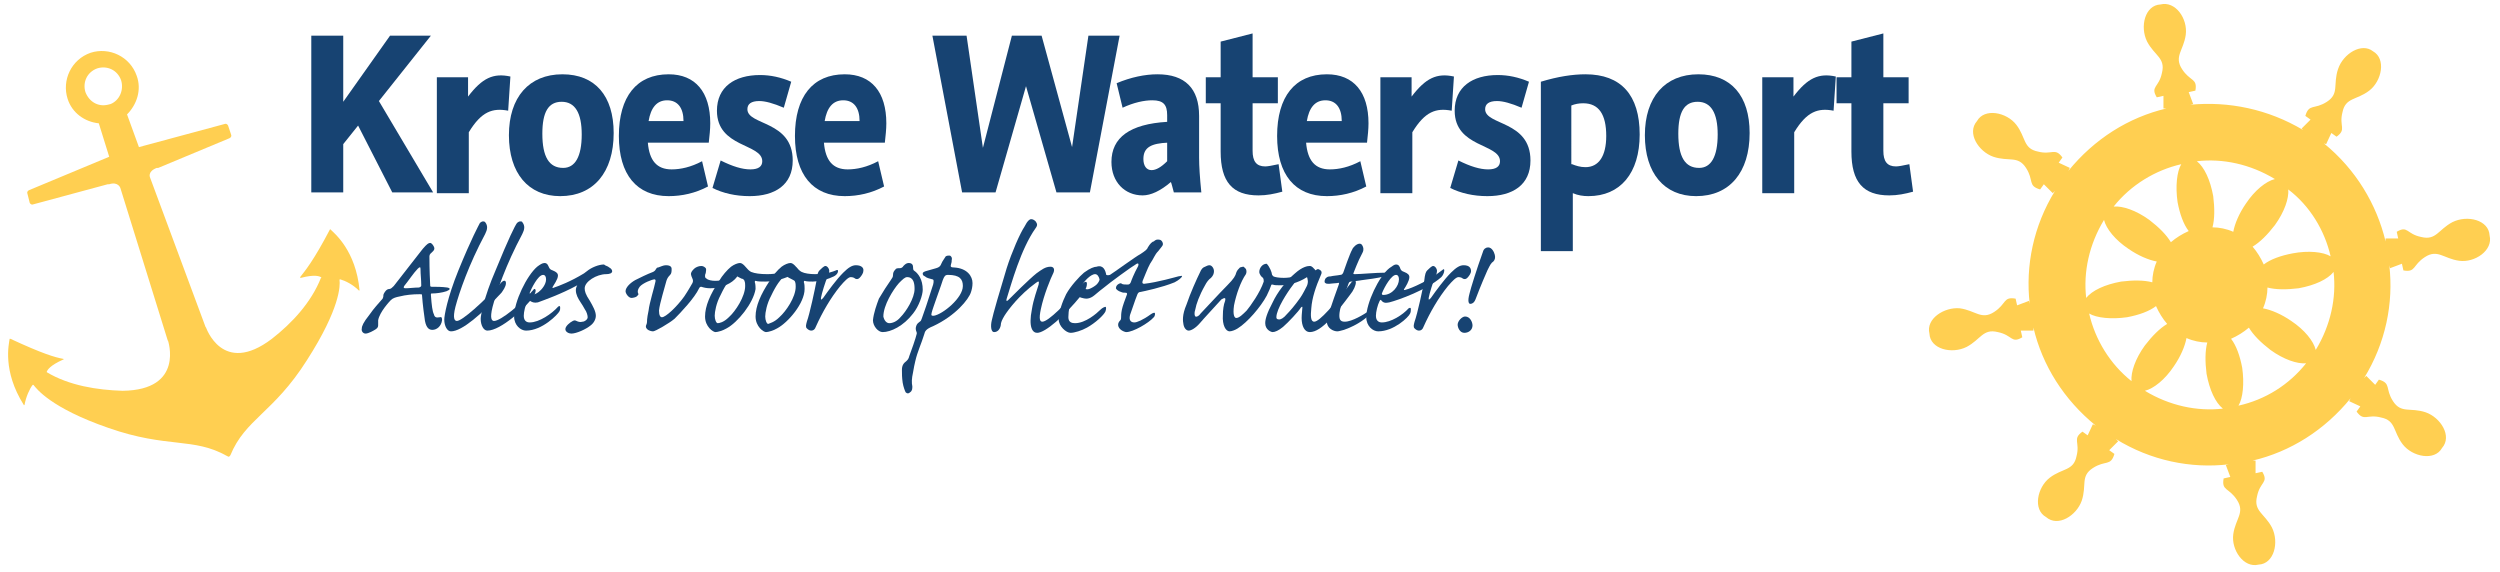 <?xml version="1.0" encoding="utf-8"?>
<!-- Generator: Adobe Illustrator 22.0.1, SVG Export Plug-In . SVG Version: 6.00 Build 0)  -->
<svg version="1.1" id="Laag_1" xmlns="http://www.w3.org/2000/svg" xmlns:xlink="http://www.w3.org/1999/xlink" x="0px" y="0px"
	 viewBox="0 0 336.5 77" style="enable-background:new 0 0 336.5 77;" xml:space="preserve">
<style type="text/css">
	.st0{fill:#FFCF51;}
	.st1{fill:#174372;}
</style>
<g>
	<path class="st0" d="M30.9,61.4c0.1,0,0-0.1,0.1-0.1c2-4.9,5.8-5.7,10.3-12.8c4.5-7,4.5-10.1,4.4-10.8c0-0.1,0-0.1,0.1-0.1
		c0.7,0.2,1.7,0.7,2.5,1.5c0.1,0,0.1,0,0.1,0c-0.5-5.4-3.4-7.7-3.9-8.2c0-0.1-0.1,0-0.1,0c-2.2,4.2-3.3,5.5-4,6.4
		c0,0.1,0,0.1,0.1,0.1c1.9-0.5,2.5-0.2,2.7-0.1c0.1,0,0.1,0,0,0.1c-1.3,3.3-3.9,6.1-6.6,8.2l0,0c-6.7,5.1-8.9-1.6-8.9-1.6l0,0.1
		l-7.5-20.2l0,0c0,0-0.4-0.8,0.9-1.3l0.1,0l0.1,0l9.6-4c0.2-0.1,0.3-0.3,0.2-0.5l-0.4-1.2c-0.1-0.2-0.3-0.3-0.5-0.2l-11.5,3.1
		l-1.6-4.4c1.3-1.3,2-3.3,1.3-5.2c-0.9-2.6-3.7-3.9-6.2-3.1c-2.6,0.9-3.9,3.7-3.1,6.2c0.6,1.9,2.3,3.1,4.2,3.3l1.4,4.5L3.9,25.6
		c-0.2,0.1-0.3,0.3-0.2,0.5L4,27.3c0.1,0.2,0.3,0.3,0.5,0.2l10-2.7l0.1,0l0.1,0c1.2-0.4,1.5,0.5,1.5,0.5l0,0l6.4,20.6l0-0.1
		c0,0,2.3,6.7-6.1,6.8c-3.4-0.1-7.2-0.7-10.2-2.5c0,0,0-0.1,0-0.1c0.1-0.2,0.4-0.8,2.2-1.6c0.1,0,0.1-0.1,0-0.1
		c-1.1-0.2-2.8-0.7-7.1-2.7c-0.1,0-0.1,0-0.1,0c-0.1,0.7-1,4.3,1.9,8.9c0,0.1,0.1,0,0.1,0c0.2-1.1,0.7-2.2,1.1-2.7
		c0.1,0,0.1,0,0.1,0c0.4,0.5,2.3,3.1,10.1,5.8c8,2.8,11.4,1.2,16,3.8C30.8,61.5,30.8,61.5,30.9,61.4 M14.9,14l-0.4,0.1
		c-1.3,0.3-2.5-0.4-3-1.7c-0.4-1.3,0.2-2.7,1.6-3.2c1.3-0.4,2.7,0.2,3.2,1.6C16.7,12.1,16.1,13.5,14.9,14z"/>
	<g>
		<path class="st1" d="M52.8,25.9l-4.6-9l-2,2.5v6.5h-4.3V4.8h4.3v8.9l6.3-8.9H58l-7,8.8l7.3,12.3H52.8z"/>
		<path class="st1" d="M68.4,14.9c-2.1-0.4-3.6,0.1-5.3,2.9v8.2h-4.3V10.4h4.2v2.6c1.9-2.5,3.4-3.2,5.7-2.7L68.4,14.9z"/>
		<path class="st1" d="M82.6,17.9c0,5.3-2.7,8.5-7.2,8.5c-4.3,0-6.9-3.1-6.9-8.2c0-5.1,2.7-8.2,7.2-8.2C80.1,10,82.6,12.9,82.6,17.9
			z M78.3,18.1c0-2.9-0.9-4.4-2.7-4.4c-1.8,0-2.6,1.4-2.6,4.3c0,3.1,0.9,4.6,2.8,4.6C77.4,22.6,78.3,21.1,78.3,18.1z"/>
		<path class="st1" d="M95.3,25.1L95.3,25.1c-1.7,0.9-3.5,1.3-5.3,1.3c-4.3,0-6.7-2.9-6.7-8.1c0-5.3,2.4-8.3,6.7-8.3
			c3.6,0,5.6,2.4,5.6,6.6c0,0.8-0.1,1.7-0.2,2.6h-8.2c0.2,2.4,1.2,3.6,3.2,3.6c1.2,0,2.6-0.3,4.1-1.1L95.3,25.1z M92,16.3L92,16.3
			c0-1.8-0.8-2.8-2.2-2.8c-1.4,0-2.2,1-2.5,2.8H92z"/>
		<path class="st1" d="M97,21.6c1.6,0.8,2.9,1.2,4,1.2c1.1,0,1.6-0.4,1.6-1.1c0-2.4-6.1-1.8-6.1-6.8c0-3.2,2.4-4.8,5.8-4.8
			c1.4,0,2.8,0.3,4.2,0.9l-1,3.5c-1.4-0.6-2.5-0.9-3.3-0.9c-1.1,0-1.6,0.4-1.6,1.1c0,2.2,6.1,1.5,6.1,6.9c0,3.3-2.4,4.8-5.8,4.8
			c-1.9,0-3.6-0.4-5-1.1L97,21.6z"/>
		<path class="st1" d="M119,25.1L119,25.1c-1.7,0.9-3.5,1.3-5.3,1.3c-4.3,0-6.7-2.9-6.7-8.1c0-5.3,2.4-8.3,6.7-8.3
			c3.6,0,5.6,2.4,5.6,6.6c0,0.8-0.1,1.7-0.2,2.6h-8.2c0.2,2.4,1.2,3.6,3.2,3.6c1.2,0,2.6-0.3,4.1-1.1L119,25.1z M115.7,16.3
			L115.7,16.3c0-1.8-0.8-2.8-2.2-2.8c-1.4,0-2.2,1-2.5,2.8H115.7z"/>
		<path class="st1" d="M150.7,4.8l-4,21.1h-4.5l-4.1-14.3L134,25.9h-4.5l-4-21.1h4.6l2.2,15.1l3.9-15.1h4l4.1,15l2.2-15H150.7z"/>
		<path class="st1" d="M158,25.9L158,25.9c-0.2-0.7-0.3-1.2-0.4-1.4c-1.4,1.2-2.7,1.8-3.8,1.8c-2.4,0-4.2-1.8-4.2-4.5
			c0-3.3,2.5-5.1,7.5-5.4v-0.9c0-1.4-0.5-2-2-2c-1.1,0-2.5,0.3-4,1l-0.8-3.3c1.9-0.8,3.8-1.2,5.5-1.2c3.7,0,5.6,1.9,5.6,5.6v5.6
			c0,1.2,0.1,2.7,0.3,4.7H158z M157.2,19.2L157.2,19.2c-2.2,0.1-3.3,0.6-3.3,2.2c0,0.9,0.4,1.5,1.1,1.5c0.6,0,1.3-0.4,2.1-1.2V19.2z
			"/>
		<path class="st1" d="M172.6,25.8c-1.1,0.3-2.1,0.5-3.2,0.5c-3.5,0-5.1-1.8-5.1-5.9v-6.5h-2v-3.5h2V5.6l4.3-1.1v5.9h3.4v3.5h-3.4
			v6.4c0,1.4,0.5,2.1,1.7,2.1c0.3,0,0.9-0.1,1.8-0.3L172.6,25.8z"/>
		<path class="st1" d="M183.9,25.1L183.9,25.1c-1.7,0.9-3.5,1.3-5.3,1.3c-4.3,0-6.7-2.9-6.7-8.1c0-5.3,2.4-8.3,6.7-8.3
			c3.6,0,5.6,2.4,5.6,6.6c0,0.8-0.1,1.7-0.2,2.6h-8.2c0.2,2.4,1.2,3.6,3.2,3.6c1.2,0,2.6-0.3,4.1-1.1L183.9,25.1z M180.6,16.3
			L180.6,16.3c0-1.8-0.8-2.8-2.2-2.8c-1.4,0-2.2,1-2.5,2.8H180.6z"/>
		<path class="st1" d="M195.4,14.9c-2.1-0.4-3.6,0.1-5.3,2.9v8.2h-4.3V10.4h4.2v2.6c1.9-2.5,3.4-3.2,5.7-2.7L195.4,14.9z"/>
		<path class="st1" d="M196.3,21.6c1.6,0.8,2.9,1.2,4,1.2c1.1,0,1.6-0.4,1.6-1.1c0-2.4-6.1-1.8-6.1-6.8c0-3.2,2.4-4.8,5.8-4.8
			c1.4,0,2.8,0.3,4.2,0.9l-1,3.5c-1.4-0.6-2.5-0.9-3.3-0.9c-1.1,0-1.6,0.4-1.6,1.1c0,2.2,6.1,1.5,6.1,6.9c0,3.3-2.4,4.8-5.8,4.8
			c-1.9,0-3.6-0.4-5-1.1L196.3,21.6z"/>
		<path class="st1" d="M207.4,11c2.3-0.7,4.3-1,6-1c4.8,0,7.3,2.8,7.3,8.1c0,5.2-2.6,8.3-6.9,8.3c-0.7,0-1.4-0.1-2.1-0.4v7.8h-4.3
			V11z M211.6,22.1c0.5,0.2,1.1,0.4,1.8,0.4c1.8,0,2.8-1.5,2.8-4.2c0-2.9-1-4.4-3.1-4.4c-0.6,0-1.1,0.1-1.6,0.3V22.1z"/>
		<path class="st1" d="M235.5,17.9c0,5.3-2.7,8.5-7.2,8.5c-4.3,0-6.9-3.1-6.9-8.2c0-5.1,2.7-8.2,7.2-8.2
			C233,10,235.5,12.9,235.5,17.9z M231.2,18.1c0-2.9-0.9-4.4-2.7-4.4c-1.8,0-2.6,1.4-2.6,4.3c0,3.1,0.9,4.6,2.8,4.6
			C230.3,22.6,231.2,21.1,231.2,18.1z"/>
		<path class="st1" d="M246.8,14.9c-2.1-0.4-3.6,0.1-5.3,2.9v8.2h-4.3V10.4h4.2v2.6c1.9-2.5,3.4-3.2,5.7-2.7L246.8,14.9z"/>
		<path class="st1" d="M257.5,25.8c-1.1,0.3-2.1,0.5-3.2,0.5c-3.5,0-5.1-1.8-5.1-5.9v-6.5h-2v-3.5h2V5.6l4.3-1.1v5.9h3.4v3.5h-3.4
			v6.4c0,1.4,0.5,2.1,1.7,2.1c0.3,0,0.9-0.1,1.8-0.3L257.5,25.8z"/>
	</g>
	<g>
		<path class="st1" d="M58.4,33.2c0.1,0.2,0.1,0.4-0.1,0.6c-0.3,0.3-0.5,0.4-0.5,0.7c0,0.4,0,1.9,0.1,3.8c0,0.2,0,0.3,0.2,0.3
			c0.6,0,1.4,0,2.1,0.1c0.5,0.1,0.4,0.3-0.1,0.5c-0.6,0.2-1.4,0.3-1.9,0.3c-0.2,0-0.2,0-0.2,0.2c0.1,1.4,0.2,2.2,0.4,2.6
			c0.1,0.4,0.3,0.5,0.8,0.4c0.3-0.1,0.3,0.2,0.3,0.4c-0.1,0.8-0.7,1.3-1.3,1.3c-0.4,0-0.8-0.2-1-1.2c-0.1-0.7-0.3-2.1-0.4-3.5
			c0-0.1-0.1-0.1-0.3-0.1c-1,0-1.9,0.1-2.7,0.3c-0.5,0.1-0.9,0.2-1.2,0.5c-0.2,0.2-1.5,1.6-1.7,2.7c0,0.1,0,0.3,0,0.6
			c0,0.2,0,0.4-0.3,0.6c-0.3,0.2-1,0.6-1.4,0.6c-0.3,0-0.6-0.3-0.5-0.7c0-0.3,0.2-0.8,1-1.8c0.7-1,1.2-1.5,1.8-2.2
			c0.1-0.2,0.1-0.3,0.1-0.4c0-0.1,0-0.2,0.2-0.5c0.2-0.3,0.4-0.4,0.6-0.4c0.2,0,0.4-0.2,0.6-0.4c1.9-2.4,3.4-4.4,3.9-5
			c0.6-0.7,0.8-0.8,1-0.8C58.1,32.7,58.3,33,58.4,33.2z M56.7,38.4c0-0.8-0.1-1.4-0.1-2.2c0-0.3-0.1-0.3-0.4,0
			c-0.5,0.5-1.3,1.7-1.8,2.3c-0.1,0.2-0.1,0.3,0.2,0.3c0.5,0,1.2-0.1,1.8-0.1C56.7,38.6,56.7,38.5,56.7,38.4z"/>
		<path class="st1" d="M65.3,29.9c0.4,0.5,0.3,1,0,1.6c-2.2,4.1-3.5,7.9-4,9.8c-0.4,1.6-0.1,1.9,0.2,1.9c0.7,0,3.5-2.5,6-5.2
			c0.3-0.3,0.6-0.3,0.6,0.1c0,0.5-0.4,1-0.6,1.3c-2.6,2.8-5.3,5.2-6.8,5.2c-0.5,0-0.9-0.7-0.9-1.6c0-0.5,0.4-2.9,1.9-6.6
			c1.8-4.4,2.7-6,2.9-6.4c0.1-0.1,0.3-0.2,0.4-0.2C65.1,29.8,65.2,29.8,65.3,29.9z"/>
		<path class="st1" d="M66.7,36.4c1.8-4.4,2.6-6,2.9-6.4c0.1-0.1,0.3-0.2,0.4-0.2c0.1,0,0.3,0,0.3,0.1c0.4,0.5,0.3,1,0,1.6
			c-2.2,4.1-3.5,7.9-4,9.8c-0.4,1.6-0.1,1.9,0.2,1.9c0.9,0,3.7-2.3,5.3-4.2c0.1-0.2,0.3-0.1,0.3,0.1c0,0.2-0.1,0.5-0.3,0.8
			c-1,1.5-4.4,4.6-6.2,4.6c-0.5,0-0.9-0.7-0.9-1.6C64.7,42.5,65.1,40.1,66.7,36.4z"/>
		<path class="st1" d="M82,36c0.2,0.1,0.4,0.3,0.4,0.5c0,0.3-0.4,0.4-0.8,0.4c-1.3,0-2.9,1-2.9,1.9c0,0.4,0.1,0.8,0.7,1.7
			c0.4,0.7,0.8,1.4,0.8,2c0,0.5-0.3,1-0.7,1.3c-0.6,0.5-1.9,1.1-2.6,1.1c-0.3,0-0.8-0.2-0.8-0.6c0-0.4,0.6-0.9,1-1.1
			c0.2-0.1,0.3-0.1,0.5,0c0.2,0.1,0.5,0.2,0.8,0.1c0.3,0,0.7-0.3,0.7-0.6c0-0.2-0.1-0.7-0.4-1.1c-0.3-0.6-0.8-1.2-1-1.7
			c-0.2-0.5-0.3-1,0-1.5c-2.2,1.2-4.5,2-5.3,2.3c-0.5,0.1-0.8,0-1.2-0.3c-0.1-0.1-0.2,0-0.2,0.1c-0.3,0.6-0.5,1.5-0.5,2
			c0,0.6,0.3,0.9,0.8,0.9c1.3,0,3-1.2,3.8-2.1c0.2-0.2,0.3-0.1,0.3,0.1c0,0.2,0,0.3-0.1,0.5c-0.2,0.4-2.3,2.6-4.5,2.6
			c-0.7,0-1.6-0.7-1.6-1.9c0-2,1.7-5.5,3.1-6.7c0.4-0.3,0.7-0.5,1-0.5c0.4,0,0.5,0.4,0.6,0.6c0.1,0.2,0.2,0.3,0.5,0.4
			c0.5,0.2,0.7,0.4,0.7,0.7c0,0.5-0.6,1.3-0.7,1.5c-0.1,0.2,0,0.2,0.2,0.1c0.6-0.2,2.2-0.8,4-1.9c0.1-0.1,0.3-0.2,0.4-0.3
			c0.6-0.5,1.6-0.9,2.3-0.9C81.5,35.8,81.8,35.8,82,36z M72.5,39.3c0.4-0.3,1-1,1-1.7c0-0.3-0.1-0.6-0.4-0.6c-0.7,0-1.6,1.9-1.8,2.4
			c0,0.1,0,0.2,0.2,0.2C71.8,39.7,72.1,39.6,72.5,39.3z"/>
		<path class="st1" d="M90.4,36.2c0,0.3,0,0.6-0.2,0.8c-0.3,0.3-0.4,0.5-0.5,0.8c-0.2,0.8-0.9,3-1,4c0,0.7,0.2,0.9,0.4,0.9
			c0.5,0,2-1.4,3-2.8c0.6-0.9,0.8-1.3,1.1-1.8c0.1-0.2,0.1-0.4,0-0.6C93.1,37.3,93,37,93,36.9c0-0.2,0.1-0.4,0.4-0.7
			c0.2-0.2,0.6-0.4,1-0.4c0.3,0,0.5,0.2,0.6,0.3c0.1,0.2,0,0.4,0,0.6c0,0.1-0.1,0.2-0.1,0.4c0,0.2,0,0.3,0.2,0.4
			c0.2,0.2,0.7,0.3,1.2,0.3c1,0,2.1-0.4,2.8-1.1c0.1-0.1,0.3,0,0.3,0.1c0,0.2-0.2,0.5-0.5,0.8c-0.8,0.8-2.2,1.2-3.3,1.2
			c-0.5,0-0.9-0.1-1.2-0.2c-0.1,0-0.2,0-0.3,0.2c-0.6,1.3-2.5,3.3-3.3,4.1c-0.7,0.6-2.6,1.7-2.9,1.7c-0.2,0-0.6-0.1-0.8-0.3
			c-0.2-0.2-0.2-0.4-0.1-0.6c0.1-0.2,0.1-0.5,0.1-0.7c0-0.2,0.1-0.7,0.2-1.2c0.1-1,0.8-3.2,0.9-3.8c0.1-0.3,0-0.4-0.1-0.4
			c-0.3,0-1.6,0.5-2,1c-0.3,0.4-0.3,0.7-0.2,0.9c0.1,0.1,0,0.2-0.2,0.4c-0.1,0.1-0.5,0.2-0.7,0.2c-0.4,0-0.8-0.6-0.8-0.9
			c0-0.5,0.6-1.1,1.3-1.5c0.6-0.3,1.6-0.8,2.4-1.1c0.2-0.1,0.3-0.2,0.4-0.4c0.1-0.1,0.1-0.2,0.3-0.2c0.3-0.1,0.7-0.3,1-0.3
			C90.2,35.7,90.4,35.9,90.4,36.2z"/>
		<path class="st1" d="M97.8,44.2c-0.5,0.3-1.2,0.5-1.5,0.5c-0.3,0-1.4-0.7-1.4-2.1c0-1.4,0.7-3,1.9-4.8c0.4-0.7,1.1-1.5,1.6-1.9
			c0.4-0.3,0.9-0.5,1.2-0.5c0.4,0,0.8,0.6,1.1,0.9c0,0,0.2,0.2,0.4,0.3c0.5,0.2,1.2,0.3,2.2,0.3c1.2,0,2.6-0.3,3.7-0.8
			c0.1-0.1,0.3-0.1,0.3,0.1c0,0.3-0.2,0.6-0.7,0.8c-0.8,0.4-2.1,0.9-3.6,0.9c-0.6,0-1,0-1.3-0.1c-0.1,0-0.1,0-0.1,0.2
			c0.1,0.2,0.1,0.8,0.1,0.9C101.4,40.8,99.3,43.4,97.8,44.2z M98.1,42.7c0.9-0.8,2.2-2.8,2.2-4.2c0-0.2,0-0.5-0.1-0.7
			c0-0.1-0.2-0.3-0.4-0.3c-0.2-0.1-0.6-0.3-0.7-0.4c-0.1-0.1-0.2-0.1-0.4,0c-0.4,0.4-1,1.1-1.7,2.6c-0.6,1.1-0.8,2.3-0.8,2.8
			c0,0.5,0.2,1,0.4,1C96.8,43.5,97.4,43.4,98.1,42.7z"/>
		<path class="st1" d="M104.6,44.2c-0.5,0.3-1.2,0.5-1.5,0.5c-0.3,0-1.4-0.7-1.4-2.1c0-1.4,0.7-3,1.9-4.8c0.4-0.7,1.1-1.5,1.6-1.9
			c0.4-0.3,0.9-0.5,1.2-0.5c0.4,0,0.8,0.6,1.1,0.9c0,0,0.2,0.2,0.4,0.3c0.4,0.2,1.1,0.3,1.8,0.3c0.7,0,1.9-0.1,2.8-0.5
			c0.2-0.1,0.3-0.1,0.3,0.1c0,0.2-0.2,0.6-0.8,0.8c-0.8,0.4-2.1,0.6-2.6,0.6c-0.4,0-0.8,0-1.1-0.1c-0.1,0-0.1,0.1-0.1,0.2
			c0.1,0.2,0.1,0.7,0.1,0.9C108.3,40.8,106.1,43.4,104.6,44.2z M104.9,42.7c0.9-0.8,2.2-2.7,2.2-4.1c0-0.2,0-0.5-0.1-0.7
			c0-0.1-0.2-0.2-0.4-0.3c-0.2-0.1-0.6-0.3-0.7-0.4c-0.1-0.1-0.2-0.1-0.4,0c-0.4,0.4-1,1.1-1.7,2.6c-0.6,1.1-0.8,2.3-0.8,2.8
			c0,0.5,0.2,1,0.4,1C103.6,43.5,104.2,43.4,104.9,42.7z"/>
		<path class="st1" d="M116.2,36.5c0,0.3-0.3,0.7-0.5,0.9c-0.2,0.2-0.4,0.2-0.6,0.1c-0.1-0.1-0.3-0.2-0.6-0.2
			c-0.3,0-0.8,0.5-1.4,1.2c-1.3,1.6-2.4,3.5-3.3,5.5c-0.1,0.3-0.3,0.5-0.6,0.5c-0.2,0-0.4-0.1-0.6-0.3c-0.2-0.2-0.1-0.5,0-0.9
			c0.4-1.1,1.1-4.4,1.3-5.5c0.1-0.9,0.2-1.2,0.4-1.4c0.2-0.2,0.6-0.6,0.8-0.6c0.3,0,0.6,0.5,0.5,0.8c0,0.2-0.1,0.4-0.2,0.6
			c-0.3,0.7-0.8,2.3-0.9,2.9c0,0.3,0,0.3,0.3,0c0.7-1,1.8-2.5,2.7-3.4c0.7-0.7,1.2-1,1.7-1C116,35.7,116.3,36.1,116.2,36.5z"/>
		<path class="st1" d="M118.3,40.2c0.4-0.7,1.3-2.1,1.6-2.5c0.2-0.3,0.3-0.4,0.3-0.7c0-0.3,0.1-0.5,0.3-0.7c0.1-0.2,0.3-0.2,0.6-0.2
			c0.2,0,0.4-0.1,0.5-0.3c0.2-0.2,0.4-0.4,0.7-0.4c0.5,0,0.6,0.3,0.6,0.6c0,0.1,0,0.3,0.1,0.4c0.6,0.4,1.2,1.2,1.2,2.6
			c0,0.7-0.5,2.2-1.3,3.2c-1.3,1.7-3,2.5-4.1,2.5c-0.6,0-1.3-0.8-1.3-1.6C117.6,42.1,118,41,118.3,40.2z M119.7,43.5
			c0.4,0,1-0.2,1.5-0.8c0.8-0.8,1.9-2.6,1.9-3.8c0-0.7-0.1-1.6-1-1.6c-0.3,0-0.6,0.3-1.1,0.8c-0.8,0.9-2.1,3-2.1,4.5
			C119,43.1,119.3,43.5,119.7,43.5z"/>
		<path class="st1" d="M130.7,39.3c-0.3,1-2.1,3.2-5.1,4.6c-1,0.4-1.1,0.7-1.2,1.1c-0.4,1.3-0.9,2.3-1.2,3.6
			c-0.1,0.5-0.2,0.8-0.3,1.5c-0.2,0.9-0.2,1.4-0.1,1.9c0,0.3,0,0.6-0.3,0.8c-0.2,0.2-0.4,0.2-0.6,0c-0.1-0.2-0.3-0.7-0.4-1.3
			c-0.1-0.7-0.1-1.2-0.1-1.7c0-0.6,0.2-0.9,0.6-1.2c0.2-0.2,0.3-0.3,0.4-0.7c0.2-0.5,0.9-2.5,1-3c0-0.1,0-0.2-0.1-0.4
			c-0.1-0.3,0-0.6,0.1-0.8c0.1-0.2,0.3-0.3,0.4-0.4c0.2-0.1,0.2-0.3,0.3-0.5c0.2-0.5,0.8-2.3,1.5-4.5c0.1-0.4,0.1-0.7-0.1-0.7
			c-0.4-0.1-0.8-0.2-1-0.4c-0.3-0.1-0.3-0.3-0.3-0.4c0-0.1,0.1-0.2,0.4-0.3c0.3-0.1,1.1-0.3,1.4-0.4c0.4-0.1,0.6-0.3,0.7-0.6
			c0.1-0.3,0.5-0.8,0.6-1c0.2-0.1,0.3-0.1,0.5-0.1c0.2,0,0.4,0.3,0.3,0.6c0,0.2,0,0.3-0.1,0.6c-0.1,0.3,0,0.4,0.4,0.4
			c1.8,0.1,2.5,1.2,2.5,2.1C130.9,38.6,130.8,39,130.7,39.3z M126.9,37.7c-0.1,0.4-1.4,3.9-1.5,4.4c-0.1,0.4,0,0.4,0.3,0.4
			c1.2-0.2,3.9-2.4,3.9-4c0-0.9-0.4-1.5-2-1.5C127.2,37,127.1,37.2,126.9,37.7z"/>
		<path class="st1" d="M139.4,29.8c0.2,0.3,0.3,0.5,0,0.9c-2,2.8-3.3,7.6-3.9,9.5c-0.1,0.3,0,0.4,0.2,0.2c0.6-0.6,2.8-2.8,3.8-3.6
			c0.7-0.5,1.2-0.9,1.9-0.9c0.4,0,0.6,0.3,0.4,0.8c-0.4,0.8-1.3,3-1.7,4.9c-0.3,1.4-0.1,1.7,0.2,1.7c0.8,0,3.3-2.5,5.4-5.1
			c0.3-0.3,0.6-0.4,0.6,0c0,0.3-0.1,0.8-0.8,1.6c-2.2,2.7-4.8,5-5.9,5c-0.6,0-1.2-0.7-0.7-3.2c0.2-1.3,0.7-2.6,0.9-3.3
			c0.1-0.5,0-0.5-0.4-0.2c-2.2,1.6-3.7,3.6-4.2,4.4c-0.3,0.5-0.5,0.9-0.5,1.3c-0.1,0.5-0.4,0.9-0.9,0.9c-0.4,0-0.5-0.8-0.3-1.6
			c0.1-0.6,1.2-4.4,2-7c0.7-2.2,1.8-4.7,2.4-5.6c0.4-0.8,0.7-1,0.9-1C139,29.5,139.2,29.6,139.4,29.8z"/>
		<path class="st1" d="M148.9,37c0,0,0.2,0.1,0.5,0c0.5-0.3,3.5-2.5,4.1-2.8c0.6-0.4,0.9-0.6,1-0.9c0.3-0.5,0.6-0.8,0.8-0.8
			c0.3-0.3,0.6-0.3,0.9-0.2c0.2,0.1,0.4,0.4,0.3,0.7c-0.1,0.2-0.3,0.4-0.6,0.8c-0.5,0.5-0.6,1-1.1,1.7c-0.3,0.5-0.9,2.1-1,2.3
			c-0.1,0.3,0,0.4,0.2,0.4c1.8-0.2,4.2-0.9,4.6-1c0.5-0.1,0.5-0.1,0.5,0c0,0.1-0.4,0.5-1,0.8c-1.7,0.7-4.1,1.2-4.6,1.3
			c-0.2,0-0.3,0.1-0.4,0.3c-0.4,1-0.7,2-1,2.8c-0.2,0.8,0.2,1,0.6,1c0.3,0,1.1-0.3,2.2-1.1c0.3-0.2,0.4-0.2,0.5-0.2
			c0.1,0,0.1,0.4-0.1,0.6c-0.7,0.8-2.8,2-3.7,2c-0.2,0-1.1-0.3-1.1-1c0-0.2,0.1-0.4,0.3-0.6c0.1-0.1,0.1-0.3,0.1-0.4
			c0-0.2,0-0.5,0.1-1c0.1-0.5,0.4-1.3,0.7-2.1c0-0.1,0-0.2-0.2-0.2c-0.2,0-0.4,0-0.6-0.1c-0.4-0.1-0.7-0.4-0.7-0.5
			c0-0.3,0.2-0.5,0.4-0.6c0.2-0.1,0.3-0.1,0.4,0c0.1,0.1,0.5,0.1,0.8,0.1c0.2,0,0.3-0.1,0.4-0.3c0.1-0.3,0.4-1.1,1-2.2
			c0.1-0.3,0-0.4-0.2-0.3c-0.7,0.4-3.7,2.6-4.4,3.2c-0.8,0.6-1.2,1-1.5,1.2c-0.3,0.2-0.6,0.3-0.9,0.3c-0.3,0-1-0.2-1.3-0.4
			c-0.2-0.1-0.3-0.1-0.4,0.2c-0.5,0.8-0.7,1.8-0.7,2.7c0,0.7,0.5,0.8,0.9,0.8c1.4,0,2.9-1.3,3.4-1.8c0.3-0.3,0.6-0.4,0.7-0.4
			c0.1,0,0.1,0.3,0,0.6c-0.2,0.5-1.4,1.6-2.5,2.2c-0.7,0.4-1.7,0.7-2.2,0.7c-0.6,0-1.6-0.9-1.6-1.8c0-1,0.5-2.4,1-3.4
			c0.6-1.1,1.8-2.4,2.4-2.9c0.8-0.6,1.4-0.8,1.7-0.8C148.5,35.6,148.8,36.4,148.9,37z M145.7,38.3c-0.1,0.2-0.1,0.3,0.1,0.5
			c0.3,0.1,0.5,0.2,0.8,0.1c0.3-0.1,0.8-0.4,1-0.6c0.2-0.2,0.4-0.5,0.4-0.7c-0.1-0.4-0.3-0.7-0.6-0.7
			C146.8,36.9,145.9,37.9,145.7,38.3z"/>
		<path class="st1" d="M171.2,36.9c0,0.1,0.1,0.2,0.2,0.3c0.2,0.1,0.7,0.2,1.4,0.2c1,0,2.3-0.3,3.3-1c0.3-0.1,0.4,0.3,0.1,0.7
			c-0.9,0.7-2.4,1.3-3.8,1.3c-0.5,0-0.9,0-1.1-0.1c-0.1,0-0.2,0-0.2,0.1c-0.1,0.3-0.3,0.8-0.6,1.4c-0.8,1.5-2.6,3.6-3.9,4.4
			c-0.3,0.2-0.8,0.4-1.1,0.4c-0.5,0-1-0.8-0.9-2.2c0-0.7,0.1-1.4,0.3-1.9c0.1-0.4,0-0.5-0.5-0.2c-0.8,0.9-2.4,2.6-2.9,3.2
			c-0.6,0.7-1.2,1-1.5,1c-0.3,0-0.6-0.3-0.7-0.8c-0.1-0.5-0.2-1.3,0.4-2.7c0.5-1.5,1.4-3.5,1.8-4.3c0.2-0.5,0.4-0.7,0.7-0.8
			c0.2-0.1,0.4-0.2,0.6-0.2c0.3,0,0.6,0.4,0.6,0.8c0,0.3-0.1,0.6-0.4,0.9c-0.3,0.2-0.6,0.6-0.8,1c-0.8,1.4-1.2,2.6-1.3,3.2
			c-0.2,0.6-0.1,0.9,0,1c0.2,0.1,0.5-0.1,0.7-0.4c0.5-0.5,2.5-2.7,3.6-3.8c0.9-0.9,1.1-1.3,1.2-1.7c0.1-0.3,0.3-0.5,0.5-0.7
			c0.3-0.1,0.4-0.1,0.5-0.1c0.1,0.1,0.2,0.2,0.3,0.3c0.1,0.2,0.1,0.5,0,0.7c-0.7,1-1.3,2.7-1.6,4.2c-0.2,1.4,0.1,1.7,0.3,1.7
			c0.4,0,0.9-0.5,1.4-1c0.5-0.6,1.8-2.4,2.3-3.9c0-0.2,0-0.3-0.1-0.5c-0.2-0.1-0.5-0.5-0.5-0.8c0-0.5,0.4-1.1,1-1.1
			C170.9,35.9,171.2,36.7,171.2,36.9z"/>
		<path class="st1" d="M171.3,40.7c0.6-1.3,1.8-2.9,3-3.9c1-0.9,1.7-1,2-1s0.5,0.3,0.7,0.5c0,0.1,0.1,0.1,0.2,0
			c0.1-0.1,0.3-0.1,0.4,0c0.4,0.2,0.3,0.5,0.2,0.7c-0.7,1.6-1.2,3.1-1.3,4.5c-0.1,1-0.1,1.8,0.4,1.8c0.7,0,2.7-2.3,5-5.3
			c0.3-0.4,0.6-0.3,0.6,0c0,0.4-0.3,1.1-0.8,1.7c-1.8,2.4-3.8,5-5.4,5c-0.7,0-1.1-0.8-1.1-1.9c0-0.5,0.1-1.2,0.1-1.4
			c0-0.1,0-0.2-0.2,0c-0.3,0.5-1.7,2-2.4,2.6c-0.6,0.5-1.1,0.7-1.4,0.7c-0.2,0-1-0.3-1-1.2C170.3,43,170.5,42.2,171.3,40.7z
			 M172.2,43c0.2,0,0.6-0.2,1-0.7c0.4-0.4,1.1-1.2,1.8-2.2c0.3-0.4,0.8-1.4,0.9-1.6c0.1-0.2,0.2-0.6,0.1-0.9c0-0.3-0.2-0.5-0.5-0.5
			c-0.4,0-0.9,0.4-1.5,1.3c-0.7,0.9-2.2,3.2-2.2,4.3C171.8,42.9,171.9,43,172.2,43z"/>
		<path class="st1" d="M184.2,41.9c0.3-0.2,0.4,0.1,0.2,0.4c-0.4,0.4-1.5,1.4-3.5,2.1c-0.4,0.1-0.7,0.2-0.9,0.2
			c-0.5,0-1.4-0.4-1.4-1.3c0-0.3,0.1-0.7,0.3-1.2c0.2-0.7,1.1-3.3,1.3-3.8c0.1-0.2,0-0.3-0.2-0.2c-0.3,0-0.9,0.1-1.1,0.1
			c-0.2,0-0.4,0-0.5-0.1c-0.2-0.1-0.1-0.4,0-0.6c0.2-0.2,0.3-0.3,0.7-0.3c0.4-0.1,0.8-0.1,1.3-0.2c0.2,0,0.3-0.1,0.4-0.3
			c0.1-0.3,0.9-2.6,1.2-3.1c0.1-0.3,0.6-0.8,1-0.8c0.2,0,0.3,0.1,0.4,0.3c0.1,0.2,0.2,0.5,0,0.9c-0.7,1.3-1.1,2.5-1.2,2.7
			c-0.1,0.2,0,0.2,0.2,0.2c0.7,0,2.8-0.2,4.1-0.2c0.5,0,0.2,0.4-0.2,0.5c-0.6,0.2-2.1,0.4-4.4,0.7c-0.3,0-0.3,0.1-0.4,0.3
			c-0.4,1.1-1.1,3-1.2,3.9c-0.1,0.9,0.1,1.2,0.7,1.2C182,43.3,183.6,42.3,184.2,41.9z"/>
		<path class="st1" d="M187,36.1c0.4-0.3,0.7-0.5,0.9-0.5c0.4,0,0.5,0.3,0.6,0.6c0.1,0.2,0.2,0.3,0.5,0.4c0.5,0.2,0.7,0.4,0.7,0.7
			c0,0.5-0.5,1.3-0.7,1.6c-0.1,0.1,0,0.2,0.2,0.1c0.8-0.2,3.1-1.2,5-2.7c0.1-0.1,0.2-0.1,0.2,0.1c0,0.3-0.2,0.7-0.4,0.9
			c-1.9,1.7-5.8,3.1-7,3.4c-0.5,0.1-0.8,0.1-1.1-0.3c-0.1-0.1-0.1,0-0.2,0.1c-0.3,0.6-0.5,1.5-0.5,2c0,0.6,0.3,0.9,0.8,0.9
			c1.2,0,2.8-1,3.6-1.9c0.2-0.1,0.3-0.1,0.3,0.1c0,0.2,0,0.4-0.1,0.6c-0.2,0.5-2.2,2.4-4.3,2.4c-0.7,0-1.6-0.7-1.6-1.9
			C183.9,40.8,185.6,37.2,187,36.1z M187.9,37c-0.6,0-1.5,1.5-1.9,2.5c0,0.1,0,0.2,0.2,0.2c1.2,0,2.1-1.2,2.1-2.1
			C188.3,37.3,188.2,37,187.9,37z"/>
		<path class="st1" d="M198,36.5c0,0.3-0.3,0.7-0.5,0.9c-0.2,0.2-0.4,0.2-0.6,0.1c-0.1-0.1-0.3-0.2-0.6-0.2c-0.3,0-0.8,0.5-1.4,1.2
			c-1.3,1.6-2.4,3.5-3.3,5.5c-0.1,0.3-0.3,0.5-0.6,0.5c-0.2,0-0.4-0.1-0.6-0.3c-0.2-0.2-0.1-0.5,0-0.9c0.4-1.1,1.1-4.4,1.3-5.5
			c0.1-0.9,0.2-1.2,0.4-1.4c0.2-0.2,0.6-0.6,0.8-0.6c0.3,0,0.6,0.5,0.5,0.8c0,0.2-0.1,0.4-0.2,0.6c-0.3,0.7-0.8,2.3-0.9,2.9
			c0,0.3,0,0.3,0.3,0c0.7-1,1.8-2.5,2.7-3.4c0.7-0.7,1.2-1,1.7-1C197.8,35.7,198,36.1,198,36.5z"/>
		<path class="st1" d="M198.2,43.8c0,0.6-0.5,1-1.1,1c-0.6,0-0.9-0.7-0.9-1.1c0-0.5,0.6-1.1,1-1.1C197.9,42.6,198.2,43.4,198.2,43.8
			z M201.2,34.3c0.1,0.4,0,0.7-0.2,0.9c-0.3,0.2-0.4,0.4-0.8,1.2c-0.3,0.7-0.8,1.8-1.6,3.9c-0.2,0.5-0.5,0.6-0.7,0.6
			c-0.2,0-0.4-0.3-0.1-1.4c0.1-0.5,1-3.4,1.8-5.6c0.1-0.4,0.4-0.6,0.7-0.6C200.8,33.3,201.1,33.9,201.2,34.3z"/>
	</g>
	<path class="st0" d="M314.7,9.3c-0.7,2.1,0.2,3.3-1.5,4.4c-1.7,1.1-2.4,0.2-2.9,1.9l0.7,0.5l-1.2,1.2l0.2,0.2
		c-4.7-2.8-10-3.9-15.2-3.4l0.4-0.1l-0.6-1.6l0.9-0.2c0.3-1.7-0.7-1.2-1.8-2.9c-1.1-1.7,0.2-2.5,0.5-4.6c0.3-2.2-1.4-4.6-3.4-4.1
		c-2.1,0.1-2.8,3-1.8,5c1,1.9,2.5,2.2,2,4.2c-0.4,2-1.6,1.8-0.7,3.3l0.9-0.2l0,1.7l0.4,0c-5.1,1.2-9.7,4.1-13.2,8.4l0.2-0.4
		l-1.5-0.7l0.5-0.7c-1-1.4-1.4-0.3-3.3-0.8c-2-0.4-1.6-1.9-2.9-3.6c-1.3-1.7-4.3-2.3-5.3-0.5c-1.4,1.6,0.2,4.1,2.2,4.8
		c2.1,0.7,3.3-0.2,4.4,1.5c1.1,1.7,0.2,2.4,1.9,2.9l0.5-0.7l1.2,1.2l0.3-0.3c-2.9,4.7-4,10.1-3.4,15.2l-0.1-0.4l-1.6,0.6l-0.2-0.9
		c-1.7-0.3-1.2,0.7-2.9,1.8c-1.7,1.1-2.5-0.2-4.6-0.5c-2.1-0.2-4.6,1.4-4.1,3.4c0.1,2.1,3,2.8,5,1.8c1.9-1,2.2-2.5,4.2-2
		c2,0.4,1.8,1.6,3.3,0.7l-0.2-0.9l1.7,0l0-0.4c1.2,5.1,4.1,9.7,8.4,13.2l-0.4-0.2l-0.7,1.5l-0.7-0.5c-1.4,1-0.3,1.4-0.8,3.3
		c-0.4,2-1.9,1.6-3.6,2.9c-1.7,1.3-2.3,4.3-0.5,5.3c1.6,1.4,4.1-0.2,4.8-2.2c0.7-2.1-0.2-3.3,1.5-4.4c1.7-1.1,2.4-0.2,2.9-1.9
		l-0.7-0.5l1.2-1.2l-0.3-0.3c4.7,2.9,10.1,4,15.2,3.4l-0.4,0.1l0.6,1.6l-0.9,0.2c-0.3,1.7,0.7,1.2,1.8,2.9c1.1,1.7-0.2,2.5-0.5,4.6
		c-0.3,2.1,1.4,4.6,3.4,4.1c2.1-0.1,2.8-3,1.8-5c-1-1.9-2.5-2.2-2-4.2c0.4-2,1.6-1.8,0.7-3.3l-0.9,0.2l0-1.7l-0.4,0
		c5.1-1.2,9.7-4.1,13.2-8.4l-0.2,0.4l1.5,0.7l-0.5,0.7c1,1.4,1.4,0.3,3.3,0.8c2,0.4,1.6,1.9,2.9,3.6c1.3,1.7,4.3,2.3,5.3,0.5
		c1.4-1.6-0.2-4.1-2.2-4.8c-2.1-0.7-3.3,0.2-4.4-1.5c-1.1-1.7-0.2-2.4-1.9-2.9l-0.5,0.7l-1.2-1.2l-0.3,0.3c2.9-4.7,4-10.1,3.4-15.2
		l0.1,0.4l1.6-0.6l0.2,0.9c1.7,0.3,1.2-0.7,2.9-1.8c1.7-1.1,2.5,0.2,4.6,0.5c2.1,0.3,4.6-1.4,4.1-3.4c-0.1-2.1-3-2.8-5-1.8
		c-1.9,1-2.2,2.5-4.2,2c-2-0.4-1.8-1.6-3.3-0.7l0.2,0.9l-1.7,0l0,0.4c-1.2-5-4-9.7-8.3-13.2l0.3,0.1l0.7-1.5l0.7,0.5
		c1.4-1,0.3-1.4,0.8-3.3c0.4-2,1.9-1.6,3.6-2.9c1.7-1.3,2.3-4.3,0.5-5.3C317.9,5.7,315.4,7.2,314.7,9.3z M283.2,29.6
		c0.3,1.2,1.5,2.7,3.3,3.9c1.3,0.9,2.7,1.5,3.8,1.7c-0.4,0.9-0.6,1.9-0.6,2.8c-1.1-0.3-2.6-0.3-4.2-0.1c-2.2,0.4-3.9,1.2-4.7,2.2
		C280.4,36.6,281.2,32.9,283.2,29.6z M281.2,42.2c1,0.6,3,0.8,5.1,0.5c1.6-0.3,3-0.8,3.9-1.5c0.4,0.9,0.9,1.7,1.5,2.4
		c-1,0.6-2,1.6-3,2.9c-1.3,1.8-1.9,3.6-1.8,4.8C284,49,282,45.7,281.2,42.2z M288.7,52.6c1.2-0.3,2.7-1.5,3.9-3.3
		c0.9-1.3,1.5-2.7,1.7-3.8c0.9,0.4,1.9,0.6,2.8,0.6c-0.3,1.1-0.3,2.6-0.1,4.2c0.4,2.2,1.2,3.9,2.2,4.7
		C295.7,55.4,292,54.6,288.7,52.6z M301.3,54.6c0.6-1,0.8-3,0.5-5.1c-0.3-1.6-0.8-3-1.5-3.9c0.9-0.4,1.7-0.9,2.4-1.5
		c0.6,1,1.6,2,2.9,3c1.8,1.3,3.6,1.9,4.8,1.8C308.1,51.8,304.9,53.8,301.3,54.6z M306.2,24.1c-1.2,0.3-2.7,1.5-3.9,3.3
		c-0.9,1.3-1.5,2.7-1.7,3.8c-0.9-0.4-1.9-0.6-2.8-0.6c0.3-1.1,0.3-2.6,0.1-4.2c-0.4-2.2-1.2-3.9-2.2-4.7
		C299.2,21.3,302.9,22.1,306.2,24.1z M293.6,22.1c-0.6,1-0.8,3-0.5,5.1c0.3,1.6,0.8,3,1.5,3.9c-0.9,0.4-1.7,0.9-2.4,1.5
		c-0.6-1-1.6-2-2.9-3c-1.8-1.3-3.6-1.9-4.8-1.8C286.8,24.9,290.1,22.9,293.6,22.1z M311.7,47.1c-0.3-1.2-1.5-2.7-3.3-3.9
		c-1.3-0.9-2.7-1.5-3.8-1.7c0.4-0.9,0.6-1.9,0.6-2.8c1.1,0.3,2.6,0.3,4.2,0.1c2.2-0.4,3.9-1.2,4.7-2.2
		C314.5,40.1,313.7,43.8,311.7,47.1z M313.7,34.5c-1-0.6-3-0.8-5.1-0.4c-1.6,0.3-3,0.8-3.9,1.5c-0.4-0.9-0.9-1.7-1.5-2.4
		c1-0.6,2-1.6,3-2.9c1.3-1.8,1.9-3.6,1.8-4.8C310.9,27.7,312.9,31,313.7,34.5z"/>
</g>
</svg>
